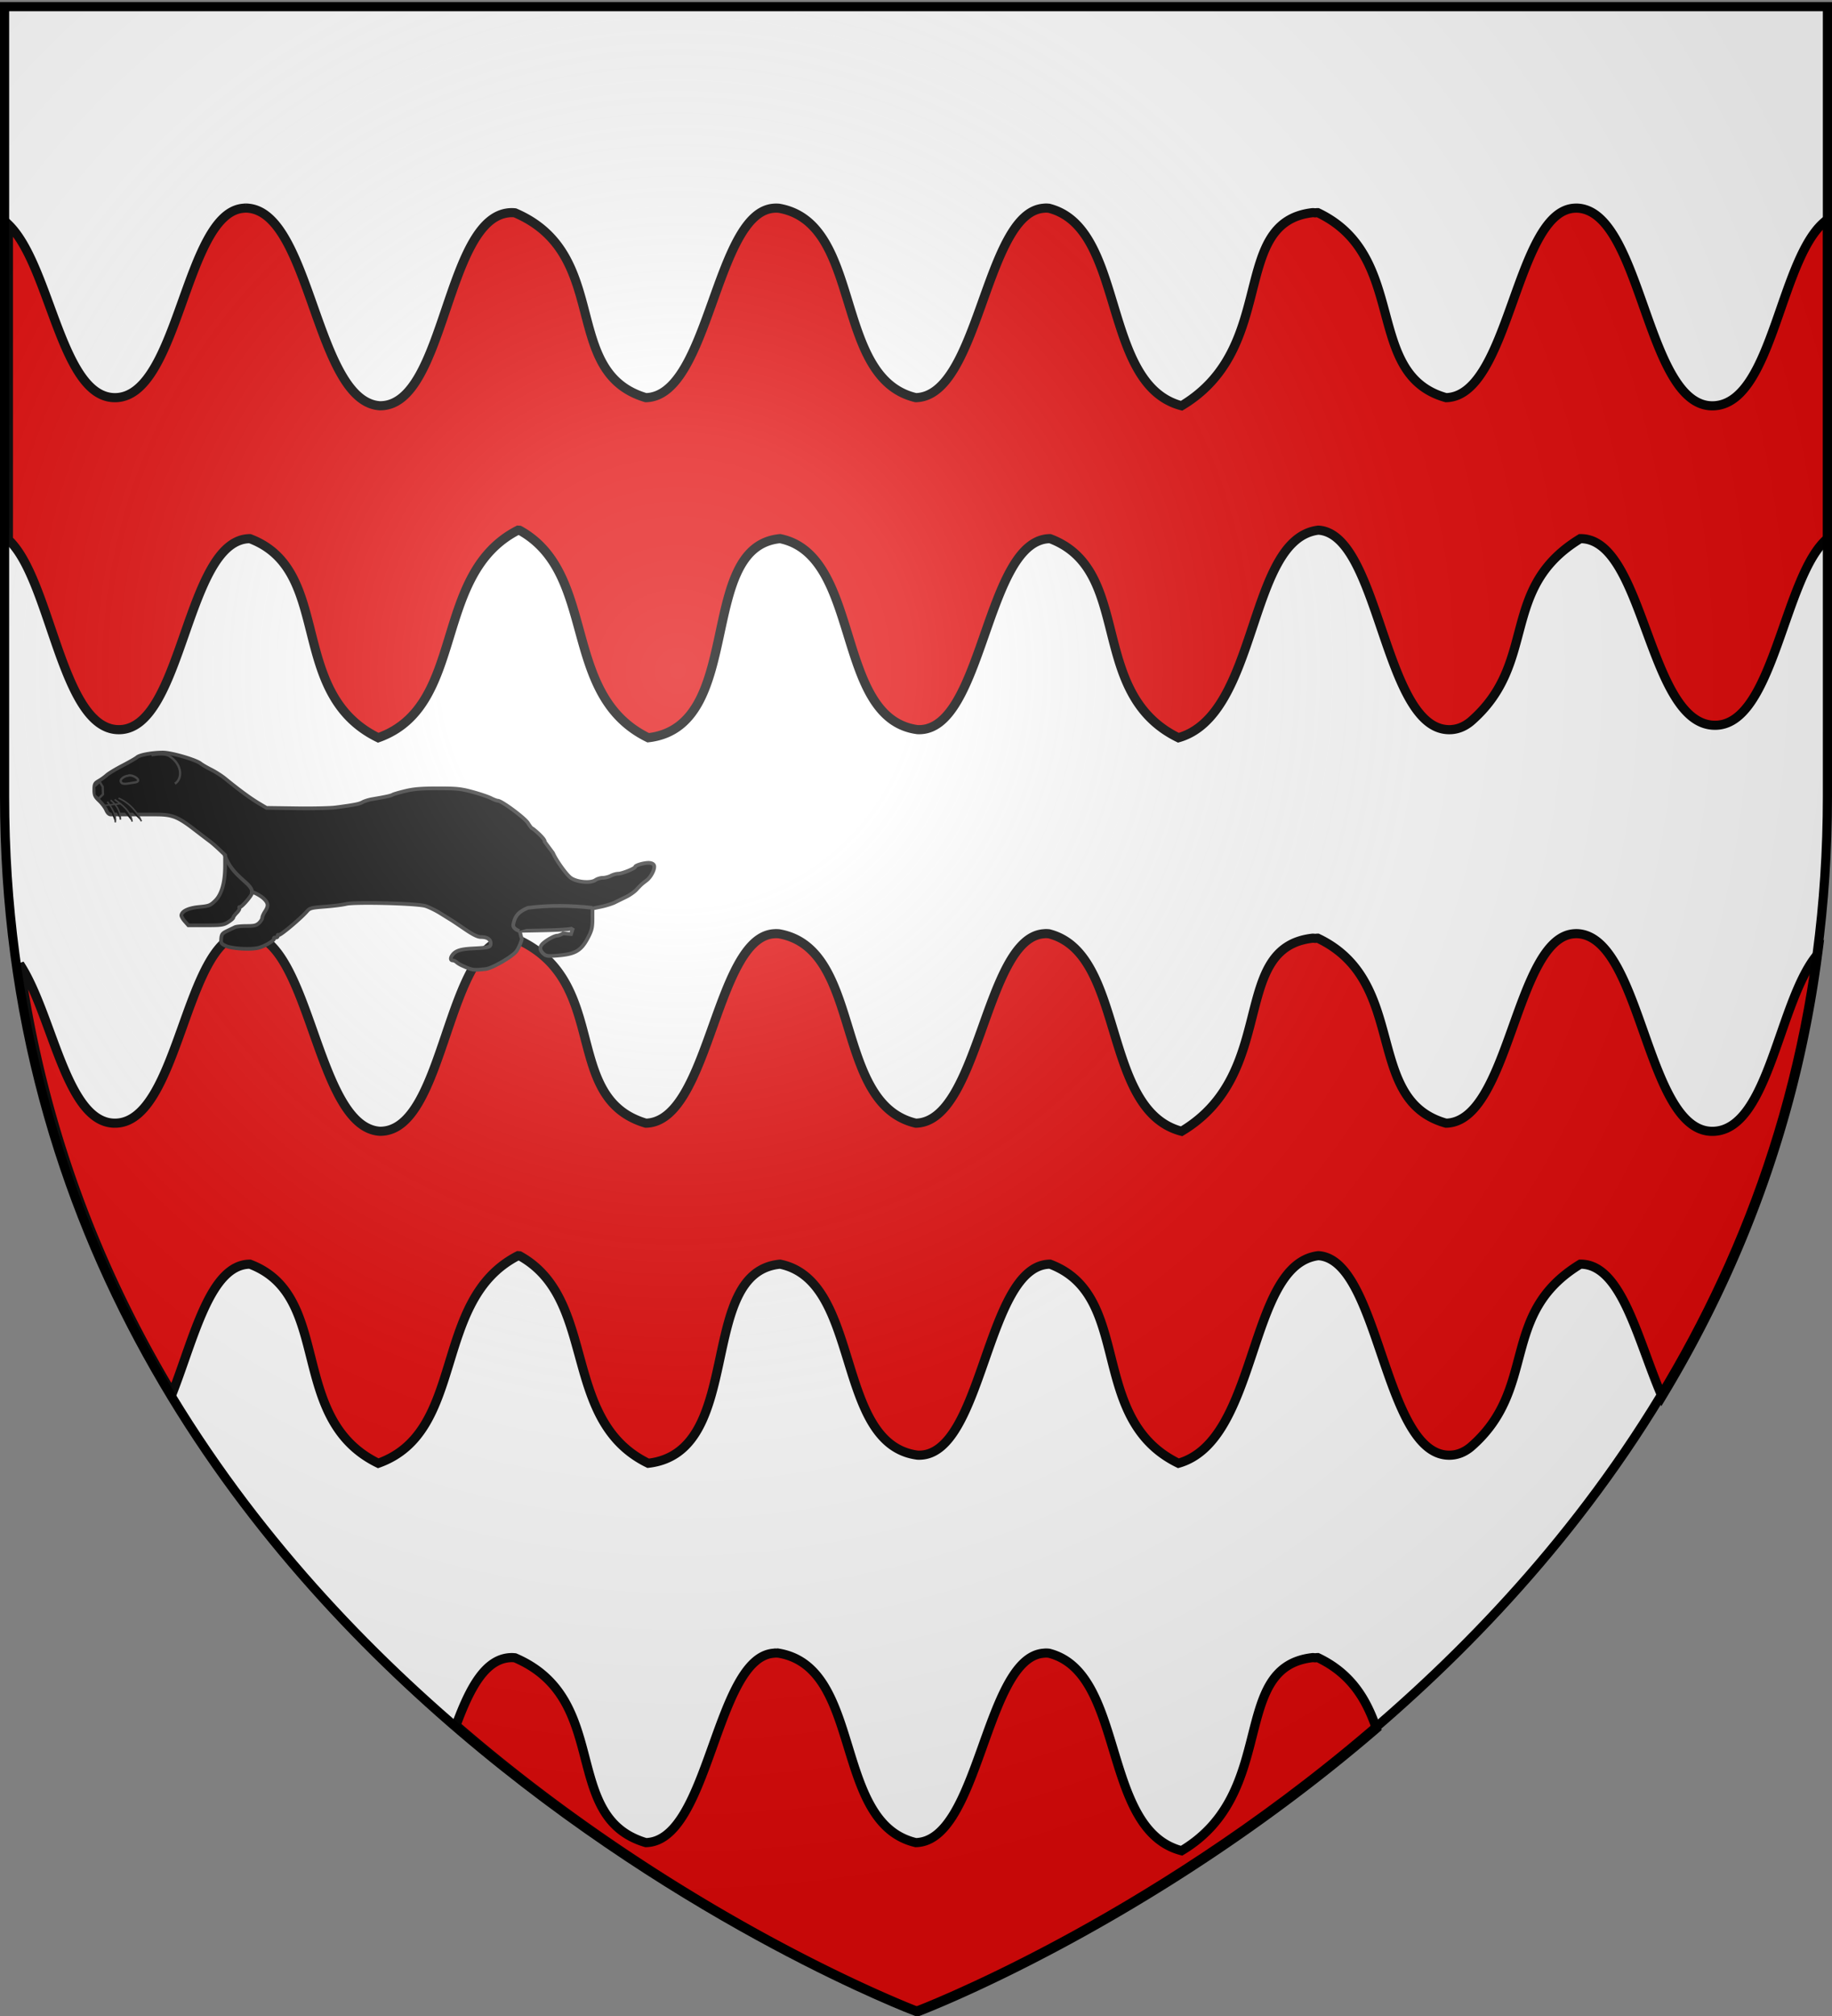 <svg xmlns="http://www.w3.org/2000/svg" xmlns:xlink="http://www.w3.org/1999/xlink" width="600" height="660" version="1.0"><rect width="100%" height="100%" fill="#808080" stroke="none"/><desc>Flag of Canton of Valais (Wallis)</desc><defs><radialGradient xlink:href="#b" id="c" cx="221.445" cy="226.331" r="300" fx="221.445" fy="226.331" gradientTransform="matrix(1.353 0 0 1.349 -77.63 -85.747)" gradientUnits="userSpaceOnUse"/><linearGradient id="b"><stop offset="0" style="stop-color:white;stop-opacity:.314"/><stop offset=".19" style="stop-color:white;stop-opacity:.251"/><stop offset=".6" style="stop-color:#6b6b6b;stop-opacity:.125"/><stop offset="1" style="stop-color:black;stop-opacity:.125"/></linearGradient></defs><g style="display:inline"><path d="M300 659.78s298.5-112.321 298.5-397.773V3.456H1.5v258.551C1.5 547.46 300 659.78 300 659.78" style="fill:#fff;fill-opacity:1;fill-rule:evenodd;stroke:none"/><g style="display:inline"><path d="M79.438 66.875c-.315.002-.599.035-.907.063-19.08 1.68-21.031 61.698-41.844 62.125-17.94.373-21.279-43.384-35.187-56.813v103.406c13.98 12.971 17.32 61.502 35.781 62.313 21.624.949 22.257-62.469 43.469-62.656 27.51 10.353 12.119 50.697 42.125 65.312 29.112-10.342 17.386-53.557 45.875-68.094.166.01.337.013.5.031 25.837 14.262 13.33 53.992 42.219 68.063 32.015-3.682 15.58-62.73 43.281-65.312 26.974 5.512 17.733 59.08 45.125 62.656 21.624.949 22.257-62.469 43.469-62.656 27.51 10.353 12.119 50.697 42.125 65.312 26.507-7.519 22.618-65.191 45.875-68.094.166.01.336.013.5.031 19.628 2.175 21.09 64.487 42.031 65.407 2.83.124 5.297-.862 7.5-2.656 22.383-19.343 9.119-43.645 35.969-60 21.211-.188 22.18 61.218 44.218 61.218 19.315 0 22.522-49.159 36.938-61.312V70.594c-15.602 11.053-17.637 59.883-37.094 61.125C539.123 133.14 537.881 69.21 517 66.938a9.4 9.4 0 0 0-1.875 0c-19.08 1.68-21.032 61.698-41.844 62.125-27.28-7.637-12.012-46.432-42.094-60.688-.281 0-.568.042-.843.063-.27-.024-.536-.059-.813-.063-27.505 3.047-11.03 44.27-43.031 63.344-26.532-6.919-18.21-58.333-43.5-64.781a9 9 0 0 0-.969-.063c-.314.002-.598.035-.906.063-19.08 1.68-21.032 61.698-41.844 62.125-27.32-6.426-17.148-57.266-44.875-62.125a9.4 9.4 0 0 0-1.875 0c-19.08 1.68-21.031 61.698-41.844 62.125-28.096-8.33-11.14-47.03-42.937-60.625-.27-.024-.536-.059-.812-.063-22.033-.342-21.668 63.56-43.532 63.344-20.928-1.321-22.57-62.558-43-64.781a9 9 0 0 0-.969-.063zm0 238c-.315.002-.599.035-.907.063-19.08 1.68-21.031 61.698-41.844 62.125-16.226.338-20.507-35.414-31.468-52.188 7.522 53.872 25.911 100.65 50.062 140.844 7.148-18.266 12.425-42.291 25.469-42.406 27.51 10.353 12.119 50.697 42.125 65.312 29.112-10.342 17.386-53.557 45.875-68.094.166.01.337.013.5.031 25.837 14.262 13.33 53.992 42.219 68.063 32.015-3.682 15.58-62.73 43.281-65.312 26.974 5.512 17.733 59.08 45.125 62.656 21.624.949 22.257-62.469 43.469-62.656 27.51 10.353 12.119 50.697 42.125 65.312 26.507-7.519 22.618-65.191 45.875-68.094.166.01.336.013.5.031 19.628 2.175 21.09 64.487 42.031 65.407 2.83.124 5.297-.862 7.5-2.656 22.383-19.343 9.119-43.645 35.969-60 13.645-.121 18.923 25.23 26.812 43.343 24.91-41.2 43.78-89.348 51.063-145-12.72 15.015-15.811 56.914-33.813 58.063-22.283 1.422-23.525-62.509-44.406-64.781a9.4 9.4 0 0 0-1.875 0c-19.08 1.68-21.032 61.698-41.844 62.125-27.28-7.637-12.012-46.432-42.094-60.688-.281 0-.568.042-.843.063-.27-.024-.536-.059-.813-.063-27.505 3.047-11.03 44.27-43.031 63.344-26.532-6.919-18.21-58.333-43.5-64.781a9 9 0 0 0-.969-.063c-.314.002-.598.035-.906.063-19.08 1.68-21.032 61.698-41.844 62.125-27.32-6.426-17.148-57.266-44.875-62.125a9.4 9.4 0 0 0-1.875 0c-19.08 1.68-21.031 61.698-41.844 62.125-28.096-8.33-11.14-47.03-42.937-60.625-.27-.024-.536-.059-.812-.063-22.033-.342-21.668 63.56-43.532 63.344-20.928-1.321-22.57-62.558-43-64.781a9 9 0 0 0-.969-.063zm174.03 236c-.31.002-.629.035-.937.063-19.08 1.68-21.031 61.698-41.844 62.125-28.096-8.33-11.14-47.03-42.937-60.625-.27-.024-.536-.059-.812-.063-8.814-.137-14.03 10.011-18.532 22.219C223.807 629.784 300 658.5 300 658.5s75.42-28.396 150.438-92.875c-3.164-9.228-8.06-17.947-19.25-23.25-.282 0-.57.042-.844.063-.27-.024-.536-.059-.813-.063-27.505 3.047-11.03 44.27-43.031 63.344-26.532-6.919-18.21-58.333-43.5-64.782a9 9 0 0 0-.969-.062c-.314.002-.598.035-.906.063-19.08 1.68-21.032 61.698-41.844 62.125-27.32-6.426-17.148-57.266-44.875-62.125a8 8 0 0 0-.937-.063z" style="fill:#e20909;fill-opacity:1;fill-rule:evenodd;stroke:#000;stroke-width:3;stroke-linecap:butt;stroke-linejoin:miter;stroke-miterlimit:4;stroke-dasharray:none;stroke-opacity:1;display:inline" transform="matrix(.998 0 0 .998 1.252 1.38)"/></g><g style="fill:#000;fill-opacity:1;stroke:#313131;stroke-opacity:1"><path d="m64.271 552.889 10.53-.917c2.486 1.629 5.842 2.96 7.46 2.96 3.508 0 12.724 4.895 18.37 9.757 5.146 4.431 5.152 8.914.018 13.697-3.642 3.394-5.455 3.653-18.48 2.643-23.863-1.849-31.504-6.479-40.753-24.693-4.38-8.624-5.239-12.5-5.239-23.642v-13.326l-11.268-2.332c-6.197-1.282-14.107-3.728-17.578-5.435a5574 5574 0 0 0-15.085-7.38c-4.825-2.352-10.91-6.592-13.521-9.423-5.833-6.324-7.075-7.456-13.275-12.103-5.662-4.243-10.997-14.368-10.09-19.149.397-2.09 2.54-3.484 5.958-3.873 5.648-.644 18.97 2.995 18.97 5.182 0 1.998 17.253 8.948 22.213 8.948 2.43 0 6.742 1.212 9.582 2.693s7.62 2.698 10.622 2.704 7.325 1.319 9.606 2.917c6.363 4.457 24.641 2.785 32.42-2.965 5.803-4.29 19.2-23.052 23.166-32.441l10.886-14.74c-.703-1.832 4.301-7.293 8.76-11.376 3.774-3.458 7.324-6.287 7.888-6.287s2.917-3.062 5.23-6.805c4.15-6.715 34.648-29.29 39.537-29.265 1.279.006 5.335-1.516 9.014-3.383 3.679-1.868 14.506-5.519 24.06-8.113 15.25-4.142 20.796-4.718 45.409-4.718 21.395 0 31.464.818 42.503 3.455 7.956 1.9 15.482 4.083 16.725 4.851 2.17 1.341 9.313 2.905 26.73 5.852 4.463.755 10.141 2.497 12.62 3.87 4.428 2.454 9.957 3.547 35.157 6.95 6.94.937 30.23 1.46 51.752 1.161l39.132-.542 9.546-5.694c11.41-6.806 25.48-17.115 44.702-32.754 4.462-3.63 12.575-8.823 18.03-11.54 5.453-2.719 11.789-6.407 14.08-8.198 6.463-5.054 38.352-14.288 49.302-14.276 13.595.015 30.343 3.024 33.771 6.068 1.599 1.42 10.208 6.372 19.132 11.006s18.255 10.279 20.733 12.543c2.48 2.265 7.145 5.624 10.367 7.466 5.273 3.012 5.86 4.176 5.86 11.62 0 7.16-.878 9.108-6.526 14.485-3.588 3.417-7.656 8.85-9.038 12.072-1.613 3.76-3.779 5.86-6.044 5.86h-58.473c-22.236 0-29.05 2.685-52.216 20.577-7.814 6.035-16.333 12.527-18.93 14.427-2.598 1.899-8.171 6.733-12.385 10.742l-7.663 7.288v14.24c0 21.728 4.424 37.403 12.89 45.67 6.407 6.256 8.005 6.879 20.78 8.099 13.921 1.33 22.63 5.31 23.542 10.759.231 1.382-1.73 4.947-4.359 7.921l-4.78 5.41h-22.684c-20.625 0-23.298-.383-29.445-4.204-3.719-2.312-6.761-4.986-6.761-5.942s-2.044-3.781-4.542-6.28c-2.498-2.497-4.06-5.32-3.472-6.272.589-.952.342-1.508-.548-1.236-2.27.695-16.941-16.55-15.738-18.498 2.074-3.356-10.207 2.458-15.36 7.272-6.327 5.91-6.726 9.701-1.806 17.13 1.97 2.975 3.587 6.687 3.593 8.25.007 1.562 1.89 4.604 4.185 6.76 3.427 3.22 6.331 3.92 16.25 3.92 6.643 0 13.487.68 15.209 1.51s6.376 3.06 10.342 4.958c6.209 2.969 7.287 4.354 7.756 9.96.496 5.922-.046 6.79-6 9.615-7.779 3.692-32.726 5.152-43.026 2.518-8.426-2.154-21.443-10.046-20.114-12.196.521-.844-.463-1.423-2.187-1.287-1.735.137-2.915-.82-2.64-2.14.272-1.314-.37-1.853-1.428-1.2-1.807 1.117-28.741-21.481-37.176-31.19-3.462-3.985-5.841-4.586-23.437-5.92-10.772-.816-23.236-2.396-27.698-3.51-11.314-2.824-92.384-.745-103.697 2.66-4.556 1.37-13.309 5.62-19.45 9.444-6.143 3.823-12.482 7.742-14.088 8.71-1.605.967-9.774 6.423-18.151 12.125-10.823 7.366-16.927 10.367-21.087 10.367-8.208 0-12.83 2.933-12.83 8.142 0 5.228 1.79 5.748 23.6 6.86 15.494.789 22.25 2.91 26.373 8.279 2.985 3.889 2.86 7.368-.265 7.368-1.416 0-3.647 1.014-4.958 2.253-1.31 1.24-4.41 3.167-6.89 4.283-14.201 6.394-14.729 6.474-31.243 4.762-8.564-.888-35.708-16.625-40.47-23.463-3.41-4.897-7.791-15.805-6.818-16.979.275-.332.983-2.632 1.573-5.111l1.073-4.507-23.806-.447c-29.642-.556-44.46-1.574-46.031-3.162z" style="fill:#000;fill-opacity:1;stroke:#313131;stroke-width:4.833;stroke-miterlimit:4;stroke-opacity:1;stroke-dasharray:none" transform="matrix(-.25 0 0 .25 203.096 167.58)"/><path d="M583.214 355.934c-9.562-5.957-10.527-24.315 7.033-35.936 4.522-2.992 12.34-3.077 23.682-1.207M637.143 354.505c5 .714 11.16 2.41 15 1.071 6.235-4.202-2.642-9.681-7.143-10-6.207-2.98-22.103 7.786-7.857 8.929zM681.786 353.434l-3.929 6.428-.357 10 5.714 5.714 5.357-4.642.358-11.072z" style="fill:#000;fill-opacity:1;fill-rule:evenodd;stroke:#313131;stroke-width:3;stroke-linecap:butt;stroke-linejoin:miter;stroke-miterlimit:4;stroke-opacity:1;stroke-dasharray:none" transform="matrix(-.25 0 0 .25 203.096 167.58)"/><path d="M657.143 374.862c-15.201 6.467-25.259 19.136-30 30.357M662.143 376.648c-10.521 7.386-20.732 15.013-22.857 28.928M667.5 377.362c-10.407 8.572-12.857 17.143-12.857 25.714M671.786 379.505c-6.913 9.048-11.953 18.095-10.357 27.143M675.714 384.505l-22.143-2.5" style="fill:#000;fill-opacity:1;fill-rule:evenodd;stroke:#313131;stroke-width:2;stroke-linecap:butt;stroke-linejoin:miter;stroke-miterlimit:4;stroke-opacity:1;stroke-dasharray:none" transform="matrix(-.25 0 0 .25 203.096 167.58)"/><path d="M36.365 518.497c28.116-3.16 56.232-3.57 84.348 0 15.62 6.28 17.72 14.147 19.305 22.248.64 3.272-3.528 6.828-8.193 8.056M518.208 448.796c-9.958 29.37-36.128 37.211-36.033 48.992" style="fill:#000;fill-opacity:1;fill-rule:evenodd;stroke:#313131;stroke-width:4.833;stroke-linecap:butt;stroke-linejoin:miter;stroke-miterlimit:4;stroke-opacity:1;stroke-dasharray:none" transform="matrix(-.25 0 0 .25 203.096 167.58)"/></g></g><path d="M300 658.5s298.5-112.32 298.5-397.772V2.176H1.5v258.552C1.5 546.18 300 658.5 300 658.5" style="opacity:1;fill:url(#c)#000;fill-opacity:1;fill-rule:evenodd;stroke:none;stroke-width:1px;stroke-linecap:butt;stroke-linejoin:miter;stroke-opacity:1"/><path d="M300 658.5S1.5 546.18 1.5 260.728V2.176h597v258.552C598.5 546.18 300 658.5 300 658.5z" style="opacity:1;fill:none;fill-opacity:1;fill-rule:evenodd;stroke:#000;stroke-width:3;stroke-linecap:butt;stroke-linejoin:miter;stroke-miterlimit:4;stroke-dasharray:none;stroke-opacity:1"/></svg>